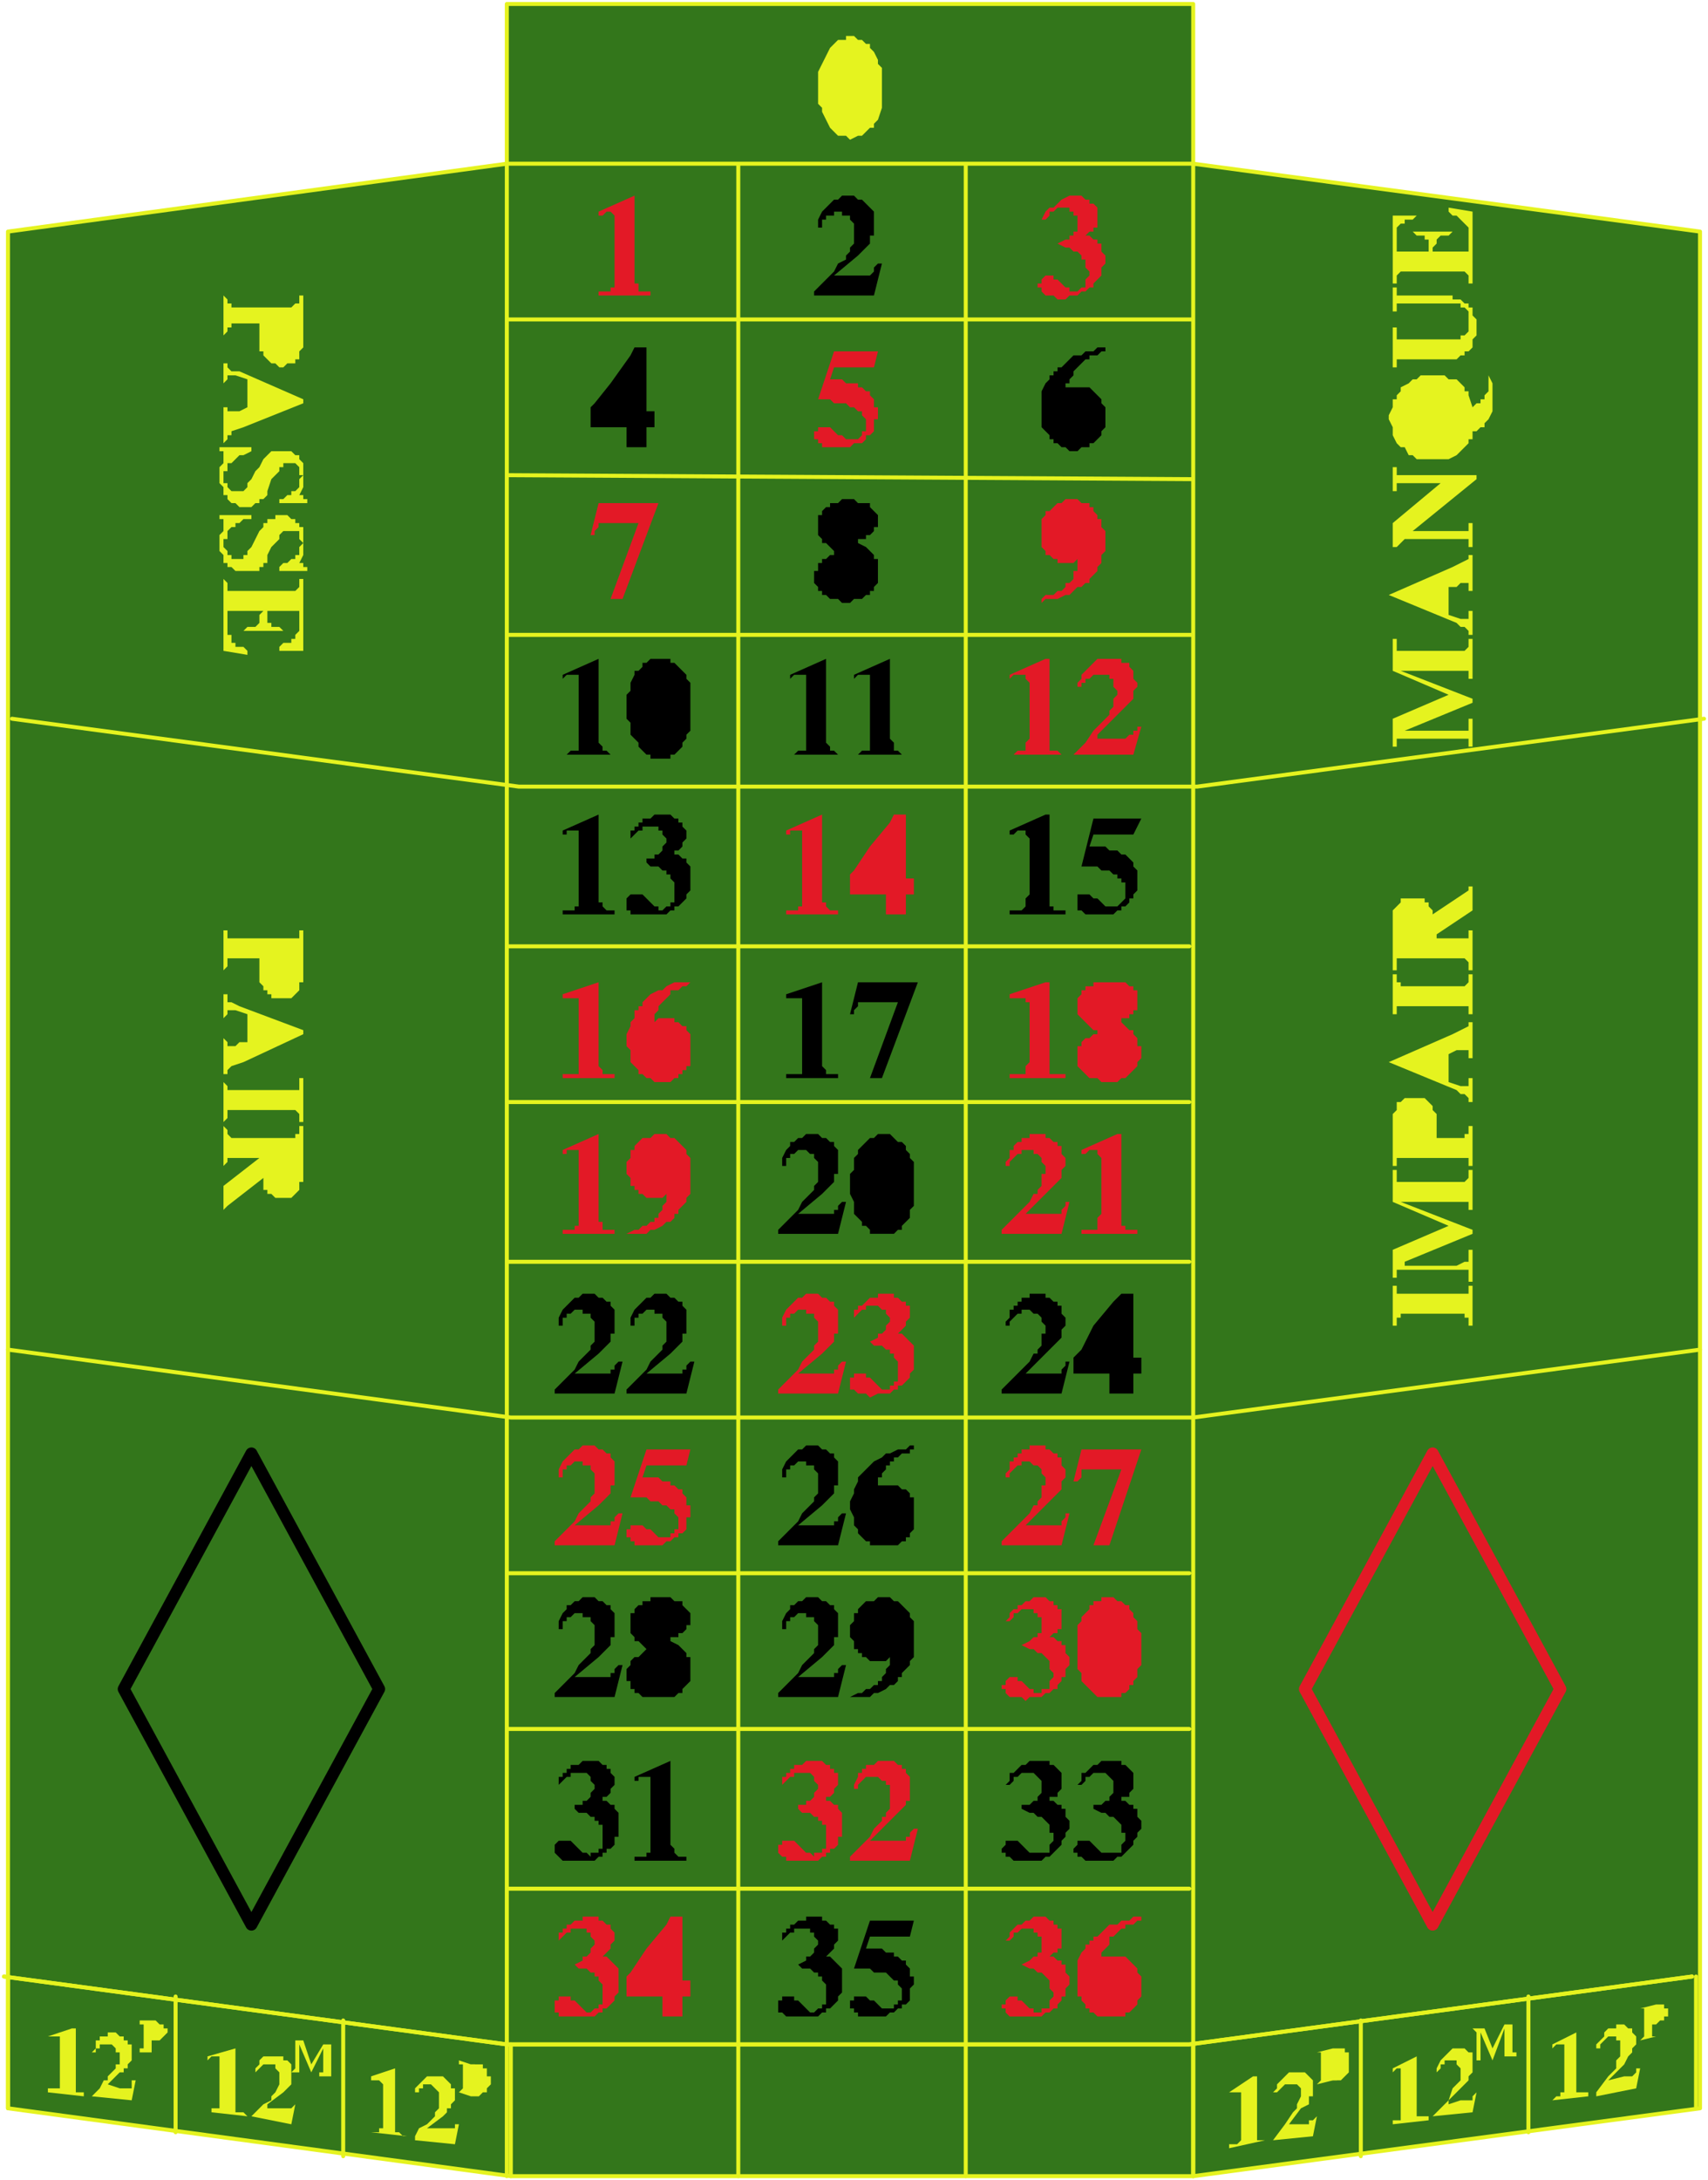 <svg xmlns="http://www.w3.org/2000/svg" width="273.92" height="3.64in" fill-rule="evenodd" stroke-linecap="round" preserveAspectRatio="none" viewBox="0 0 428 546"><style>.brush1{fill:#000}.pen2{stroke:none}.pen3{stroke:#e5f31f;stroke-width:1;stroke-linejoin:round}.brush3{fill:#e5f31f}.brush4{fill:#e31926}</style><path d="m2 58 125-17V1h172v40l127 17v470l-127 17H128L2 528V58z" class="pen2" style="fill:#33761b"/><path fill="none" d="m2 58 125-17V1h172v40l127 17v470l-127 17H128L2 528V58" class="pen3"/><path fill="none" d="m426 338-127 17H128L2 338m425-158-127 17H130L3 180m421 315-126 17H127L1 495" class="pen3"/><path fill="none" d="m424 495-126 17H127L1 495M127 41h172M127 80h172m-172 39 172 1m-172 39h172m-172 78h171m-171 39h171m-171 40h171m-171 78h171m-171 39h171m-171 40h171m0 39H127m0-471v504m58-504v504m57-504v504m57-504v504" class="pen3"/><path d="m211 32 1 1h1v1l1-1h1v-3l1-1V16l-1-2v-3h-1v-1h-1l-1 1-1 1v20z" class="pen2 brush3"/><path d="m208 12 1-1 1-1h2V9h2l1 1h1l1 1h1v1l1 1 1 2v1l1 1v10l-1 3-1 1v1h-1l-1 1-1 1h-1l-2 1-1-1h-2l-1-1-1-1-1-2-1-2v-1l-1-1v-8l1-2 1-2 1-2z" class="pen2 brush3"/><path d="M150 73h3v-1h1V54l-1-1h-1l-1 1h-1v-1l9-4v22h1v2h3v1h-13v-1z" class="pen2 brush4"/><path d="m204 73 3-3 2-2 1-2 2-1v-1l1-1v-1l1-1v-5l-1-1v-1h-2v-1h-2v1h-2v1h-1v2h-1v-2l1-2 1-1 1-1 1-1h1l1-1h3l1 1h1l1 1 1 1 1 1v6h-1v2l-1 1-1 1-1 1-6 5h9l1-1v-1l1-1h1l-2 8h-15v-1z" class="pen2 brush1"/><path d="m266 71 1 1h1v1h2l1-1h1v-2l1-1v-1l-1-1v-2h-1v-1l-1-1h-1l-1-1h-1l-2-1 2-1h1v-1h1v-1h1v-4h-1v-1h-1v-1h-3l-1 1h-1v1l-1 1h-1l1-2 1-1h1l1-1 1-1 2-1h3l1 1h1v1h1l1 1v5h-1v1h-1l-1 1h1l1 1h1v1h1v2l1 1v2l-1 1v2l-1 1-1 1v1h-1l-1 1h-1l-1 1h-2l-1 1h-2l-1-1h-2l-1-1v-1h-1v-1h1v-1l1-1h2v1h1l1 1z" class="pen2 brush4"/><path d="M157 103V93l-7 10h7z" class="pen2 brush1"/><path d="m148 102 1-1 4-5 5-7 1-2h3v16h2v4h-2v5h-5v-5h-9v-5z" class="pen2 brush1"/><path d="M205 108v-1h3l1 1 1 1h1l1 1h3l1-1v-1h1v-3l-1-1v-1h-1l-1-1h-1l-1-1h-3l-1-1h-3l4-12h11l-1 4h-10l-1 3h3l1 1h3v1h1l1 1h1v1l1 1v2h1v3h-1v3l-1 1h-1v1l-1 1h-2l-1 1h-7v-1h-1v-1h-1v-2h1z" class="pen2 brush4"/><path d="M267 99v2l-1 2 1 3v4l1 1h1v1h1v-1h1v-11l-1-1h-3z" class="pen2 brush1"/><path d="M277 88h-1l-1 1h-2v1h-1l-1 1-1 1-1 1v1l-1 1v1h-1v1h6l1 1 1 1 1 1v1l1 1v5l-1 1v1l-1 1-1 1h-1v1h-2l-1 1h-2l-1-1h-1l-1-1h-1v-1h-1v-1l-1-1-1-1v-9l1-2 1-1v-1h1v-1h1v-1h1l1-1 1-1 1-1h2l1-1h2l1-1h2v1z" class="pen2 brush1"/><path d="M150 126h15l-9 24h-3l7-19h-10v1l-1 1v1h-1l2-8z" class="pen2 brush4"/><path d="M215 133v-6h-1l-1-1h-1l-1 1h-1v1l-1 1v1l1 1v1h1v1l1 1h1l1 1 1-1v-1zm-6 14v1h1v1h4v-1h1v-5l-1-1-1-1-1-1-2-1v1l-1 1v6z" class="pen2 brush1"/><path d="M206 140h1l1-1h1v-1l-1-1-1-1h-1v-1l-1-1v-5h1v-1l1-1h1v-1h2l1-1h3l1 1h3v1l1 1 1 1v3h-1v1l-1 1h-1v1h-2v1l2 1 1 1 1 1v1h1v6l-1 1v1h-1v1h-1l-1 1h-2l-1 1h-2l-1-1h-2l-1-1h-1v-1h-1v-1l-1-1v-3h1v-2h1v-1z" class="pen2 brush1"/><path d="M270 139h1v-11h-1v-1h-1v-1h-1l-1 1v1h-1v8l1 1v2h3z" class="pen2 brush4"/><path d="m261 150 1-1h2l1-1h1l1-1v-1h1l1-1v-2h1v-3l-1 1h-4v-1h-1l-1-1h-1v-1l-1-1v-7l1-1v-1h1l1-1 1-1h1l1-1h3l1 1h2v1h1v1l1 1v1h1v2l1 1v5l-1 1v2l-1 1v1l-1 1-1 1v1h-1l-1 1h-1l-1 1-1 1h-1l-2 1h-3l-1 1v-1z" class="pen2 brush4"/><path d="M141 189h1l1-1h2v-19h-3l-1 1v-1l9-4v21l1 1v1h1l1 1h1-13zm23-2v2h2l1-1v-1l1-1v-16l-1-2v-2h-3v1l-1 1v19h1z" class="pen2 brush1"/><path d="m160 168 1-1v-1h1l1-1h5v1h1l1 1 1 1 1 1v1l1 1v12l-1 1v1l-1 1v1l-1 1-1 1h-1v1h-5v-1h-1l-1-1-1-1v-1l-1-1-1-1v-3l-1-1v-6l1-1v-2l1-2v-1h1zm38 21h1l1-1h2v-19h-3l-1 1v-1l9-4v21l1 1v1h1l1 1h1-13zm16 0h1l1-1h2v-19h-3l-1 1v-1l9-4v20l1 1v2h1l1 1h1-13z" class="pen2 brush1"/><path d="M253 189h1l1-1h2v-2l1-1v-14l-1-1v-1h-3l-1 1v-1l9-4h1v23h2l1 1h1-14zm16 0 3-3 2-3 2-2 1-1 1-1v-1l1-1v-2l1-1v-1l-1-1v-2h-1v-1h-4l-1 1h-1v1h-1v1h-1v-1l1-1v-1l1-1 1-1 1-1 1-1h6v1h2v1l1 1v2l1 1v1l-1 1v2l-1 1-1 1-1 1-1 1-5 5v1h7l1-1h1v-1h1v-1h1l-2 7h-15z" class="pen2 brush4"/><path d="M141 228h3v-1h1v-19h-3v1h-1v-1l9-4v22h1v1l1 1h2v1h-13v-1zm22-2 1 1h1v1h1l1-1h1v-1h1v-5l-1-1v-1h-1v-1h-1l-1-1h-2l-1-1v-1h2v-1h1l1-1v-1l1-1v-1l-1-1v-1h-1v-1h-4v1h-1l-1 1-1 1v-2h1v-1h1v-1h1v-1h2l1-1h4l1 1h1v1h1v1l1 1v2l-1 1v1l-1 1h-1v1h1l1 1h1v1l1 1v6l-1 1v1l-1 1-1 1h-1v1h-1l-1 1h-9v-1h-1v-3l1-1h3l1 1 1 1z" class="pen2 brush1"/><path d="M197 228h3v-1h1v-19h-3v1h-1v-1l9-4v22h1v1l1 1h2v1h-13v-1zm25-8v-11l-7 10v1h7z" class="pen2 brush4"/><path d="m213 219 1-1 4-6 5-6 1-2h3v16h2v4h-2v5h-5v-5h-9v-5z" class="pen2 brush4"/><path d="M253 228h3l1-1v-2l1-1v-14l-1-1v-1h-2l-1 1h-1v-1l9-4h1v23h1v1h3v1h-14v-1zm17-4h3l1 1h1l1 1 1 1h3l1-1 1-1v-4h-1v-1h-1v-1h-1l-1-1h-2l-1-1h-4l3-12h12l-2 4h-10l-1 3h4l1 1h2l1 1h1l1 1 1 1v1l1 1v5l-1 1v1h-1v1l-1 1h-1v1h-1l-1 1h-7l-1-1h-1v-4z" class="pen2 brush1"/><path d="M141 269h4v-19h-4v-1l9-3v21l1 1v1h3v1h-13v-1zm23-12h-1v10h1v2l1 1h2v-1l1-1v-9h-1v-2h-3z" class="pen2 brush4"/><path d="m173 246-1 1h-1l-1 1h-2v1l-1 1-1 1-1 1v1l-1 1v2l1-1h4v1h1l1 1h1v1l1 1v8h-1v1h-1v1h-1v1h-1l-1 1h-4l-1-1h-1l-1-1h-1v-1l-1-1-1-1v-3l-1-1v-3l1-2v-1l1-1v-2h1v-1h1v-1l1-1 1-1 2-1h1l1-1 2-1h4z" class="pen2 brush4"/><path d="M197 269h4v-19h-4v-1l9-3v21l1 1v1h3v1h-13v-1zm18-23h15l-9 24h-3l7-19h-10v1l-1 1v1h-1l2-8z" class="pen2 brush1"/><path d="M253 269h4v-2l1-1v-15h-1v-1h-4v-1l9-3h1v23h4v1h-14v-1zm27-16h1v-4l-1-1v-1h-4l-1 1v4h1v1h1v1h1l1 1 1-1v-1zm-5 14v2h1l1 1h1l1-1h1v-2h1v-2l-1-1v-2h-1v-1h-1l-1-1-1-1-1 2v1h-1v5h1z" class="pen2 brush4"/><path d="M272 260h1l1-1h1v-1h-1l-1-1-1-1-1-1-1-1v-4l1-1v-1h1v-1h2v-1h8l1 1h1v1h1v5h-1v1h-1v1h-2v1l2 2h1v1l1 1v2h1v3l-1 1v1l-1 1-1 1-1 1h-1l-1 1h-4l-1-1h-2l-1-1-1-1-1-1v-5h1v-1l1-1zm-131 48h3v-1h1v-19h-3v1h-1v-1l9-4v22h1v2h3v1h-13v-1zm26-10v-1h1v-8l-1-1v-2h-1v-1h-2v1h-1v10l1 1v1h3z" class="pen2 brush4"/><path d="m157 309 2-1h1l1-1h1l1-1h1v-1h1v-1l1-1v-1l1-1v-2l-1 1h-4l-1-1h-1v-1h-1v-1h-1v-2l-1-1v-3l1-1v-2h1v-1l1-1 1-1h2l1-1h3l1 1h1l1 1 1 1 1 1v1l1 1v9l-1 1v1l-1 1-1 1v1h-1v1l-1 1h-1l-1 1-2 1h-1l-1 1h-5z" class="pen2 brush4"/><path d="m195 308 3-3 2-2 1-2 2-2 1-1v-1l1-1v-5l-1-1v-1h-1l-1-1h-2l-1 1h-1v1h-1v2h-1v-2l1-2 1-1v-1h1l1-1h1l1-1h3l1 1h1l1 1h1v1l1 1v6h-1v2l-1 1-1 1-1 1-6 5h9v-1h1v-1l1-1h1l-2 8h-15v-1zm25-1v1h3v-1l1-1v-17l-1-1v-2h-1v-1h-1l-1 1v1l-1 1v18l1 1z" class="pen2 brush1"/><path d="m216 287 1-1 1-1h1l1-1h3l1 1 1 1h1l1 1v1l1 1v1l1 1v11l-1 1v2l-1 1-1 1v1h-1l-1 1h-6v-1l-1-1h-1v-1l-1-1-1-1v-3l-1-2v-5l1-1v-3l1-1v-1l1-1z" class="pen2 brush1"/><path d="m251 308 3-3 2-2 2-2 1-2h1v-1l1-1v-3h1v-2l-1-1v-1l-1-1h-1v-1h-3v1h-1l-1 1-1 1v1h-1v-1l1-1v-2h1v-1l1-1h1v-1h2v-1h4v1h1l1 1h1v1h1v2l1 1v2l-1 1v2l-1 1-1 1-1 1-1 1-5 5h9v-1l1-1v-1h1l-2 8h-15v-1zm20 0h4v-3l1-1v-14l-1-1v-1h-2l-1 1h-1v-1l9-4h1v23h1v1h3v1h-14v-1z" class="pen2 brush4"/><path d="m139 348 3-3 2-2 1-2 2-2 1-1v-1l1-1v-5l-1-1v-1h-2v-1h-2l-1 1h-1v1h-1v2h-1v-2l1-2 1-1 1-1 1-1h1l1-1h3l1 1h1l1 1h1v1l1 1v6h-1v2l-1 1-1 1-1 1-6 5h9v-1h1v-1l1-1h1l-2 8h-15v-1zm18 0 3-3 2-2 1-2 2-2 1-1v-1l1-1v-5l-1-1v-1h-2v-1h-2l-1 1h-1v1h-1v2h-1v-2l1-2 1-1 1-1 1-1h1l1-1h3l1 1h1l1 1h1v1l1 1v6h-1v2l-1 1-1 1-1 1-6 5h9v-1h1v-1l1-1h1l-2 8h-15v-1z" class="pen2 brush1"/><path d="m195 348 3-3 2-2 1-2 2-2 1-1v-1l1-1v-5l-1-1v-1h-2v-1h-2l-1 1h-1v1h-1v2h-1v-2l1-2 1-1 1-1 1-1h1l1-1h3l1 1h1l1 1h1v1l1 1v6h-1v2l-1 1-1 1-1 1-6 5h9v-1h1v-1l1-1h1l-2 8h-15v-1zm24-2 1 1 1 1h2v-1h1v-1h1v-5l-1-1v-1h-1v-1h-1l-1-1h-2l-1-1 2-1v-1h1l1-1v-1l1-1v-1l-1-1v-1h-1l-1-1h-3v1h-1l-1 1-1 1v-2h1v-1h1l1-1 1-1h2v-1h4v1h1l1 1h1v1h1v3l-1 1v1l-1 1-1 1h1l1 1 1 1 1 1v6l-1 1v1l-1 1-1 1h-1v1h-1l-1 1h-3l-2 1-1-1h-2l-1-1h-1v-3h1v-1h3v1h1l1 1z" class="pen2 brush4"/><path d="m251 348 3-3 2-2 2-2 1-2h1v-1l1-1v-3h1v-2l-1-1v-1l-1-1h-1l-1-1h-2v1h-1l-1 1-1 1v1h-1v-1l1-1v-2h1v-1h1v-1h1v-1h2v-1h4v1h1l1 1h1v1h1v2l1 1v2l-1 1v2l-1 1-1 1-1 1-1 1-5 5h9v-1l1-1v-1h1l-2 8h-15v-1zm27-8v-10l-7 9v1h7z" class="pen2 brush1"/><path d="m270 339 1-1 3-6 5-6 2-2h3v16h2v4h-2v5h-6v-5h-9v-4l1-1z" class="pen2 brush1"/><path d="m139 386 3-3 2-2 1-2 2-2 1-1v-1l1-1v-5l-1-1v-1h-2v-1h-2l-1 1h-1v1h-1v2h-1v-2l1-2 1-1 1-1 1-1h1l1-1h3l1 1h1l1 1h1v1l1 1v6h-1v2l-1 1-1 1-1 1-6 5h9v-1h1v-1l1-1h1l-2 8h-15v-1zm19-3v-1h3l1 1h1l1 1 1 1h3v-1h1v-1h1v-3l-1-1v-1h-1l-1-1h-1l-1-1h-2l-1-1h-4l4-12h11l-1 4h-10l-1 3h4l1 1h2v1h1l1 1h1v1l1 1v2h1v3h-1v3l-1 1h-1v1h-1l-1 1h-1l-1 1h-7v-1h-1v-1h-1v-2h1z" class="pen2 brush4"/><path d="m195 386 3-3 2-2 1-2 2-2 1-1v-1l1-1v-5l-1-1v-1h-2v-1h-2l-1 1h-1v1h-1v2h-1v-2l1-2 1-1 1-1 1-1h1l1-1h3l1 1h1l1 1h1v1l1 1v6h-1v2l-1 1-1 1-1 1-6 5h9v-1h1v-1l1-1h1l-2 8h-15v-1zm25-12h-1v9l1 1v2h3l1-1v-9h-1v-2h-1l-1-1h-1v1z" class="pen2 brush1"/><path d="M229 363h-1v1h-2l-1 1h-1v1h-1v1h-1v1l-1 1v1h-1v2h5l1 1h1l1 1v1h1v8l-1 1v1h-1v1h-1l-1 1h-7v-1h-1l-1-1-1-1v-1l-1-1v-2l-1-2v-2l1-2v-1l1-2v-1l1-1 1-1 1-1 1-1 2-1 1-1h1l2-1h2l1-1h1v1z" class="pen2 brush1"/><path d="m251 386 3-3 2-2 2-2 1-2h1v-1l1-1v-3h1v-2l-1-1v-1l-1-1h-1l-1-1h-2v1h-1l-1 1-1 1v1h-1v-1l1-1v-2h1v-1h1v-1h1v-1h2v-1h4v1h1l1 1h1v1h1v2l1 1v2l-1 1v2l-1 1-1 1-1 1-1 1-5 5h9v-1l1-1v-1h1l-2 8h-15v-1zm20-23h15l-8 24h-4l7-19h-10v2l-1 1h-1l2-8z" class="pen2 brush4"/><path d="m139 424 3-3 2-2 1-2 2-2 1-1v-1l1-1v-5l-1-1v-1h-2v-1h-2l-1 1h-1v1h-1v2h-1v-2l1-2 1-1v-1h1l1-1h1l1-1h3l1 1h1l1 1h1v1l1 1v6h-1v2l-1 1-1 1-1 1-6 5h9v-1h1v-1l1-1h1l-2 8h-15v-1zm29-16v-6h-1l-1-1h-2v1h-1v1l-1 1v1l1 1v1l1 1 1 1h1l1 1 1-1v-1zm-6 14v1h1v1h4v-1h1v-5l-1-1-1-1v-1h-1l-2-1v1l-1 1v6z" class="pen2 brush1"/><path d="M159 415h1l1-1 1-1-1-1-1-1h-1v-1l-1-1v-5h1v-1l1-1h1v-1h2v-1h5l1 1h2v1l1 1 1 1v3h-1v1l-1 1h-1v1h-2v1l2 1 1 1 1 1v1h1v6l-1 1-1 1v1h-1l-1 1h-8l-1-1h-1v-1h-1v-2h-1v-3l1-1v-1l1-1zm36 9 3-3 2-2 1-2 2-2 1-1v-1l1-1v-5l-1-1v-1h-2v-1h-2l-1 1h-1v1h-1v2h-1v-2l1-2 1-1v-1h1l1-1h1l1-1h3l1 1h1l1 1h1v1l1 1v6h-1v2l-1 1-1 1-1 1-6 5h9v-1h1v-1l1-1h1l-2 8h-15v-1zm28-10v-1h1v-8l-1-1v-2h-1v-1h-2v1h-1v10l1 1v1h3z" class="pen2 brush1"/><path d="m213 425 2-1h1l1-1h1l1-1h1v-1h1v-1l1-1v-1l1-1v-2l-1 1h-4l-1-1h-1v-1h-1v-1h-1v-2l-1-1v-3l1-1v-2h1v-1l1-1 1-1h2l1-1h3l1 1h1l1 1 1 1 1 1v1l1 1v9l-1 1v1l-1 1-1 1v1h-1v1l-1 1h-1l-1 1-2 1h-1l-1 1h-5z" class="pen2 brush1"/><path d="m257 422 1 1h1v1h2v-1h2v-2l1-1v-1l-1-1v-2l-1-1-1-1h-1l-1-1h-1l-2-1 2-1 1-1h1v-1h1v-4h-1v-1h-1v-1h-3l-1 1h-1v1l-1 1h-1l1-1v-1l1-1h1v-1h1l1-1h1l1-1h3l1 1h1v1h1v1h1v5h-1v1h-1l-1 1h1l1 1h1v1h1v2l1 1v2l-1 1v2h-1v1l-1 1v1h-1l-1 1h-1l-1 1h-3l-1 1-1-1h-3l-1-1v-1h-1v-1h1v-1l1-1h2v1h1l1 1zm19 1v1h3v-1h1v-20l-1-1v-1h-2v1h-1v2l-1 1v16l1 1v1z" class="pen2 brush4"/><path d="M273 403v-1h1v-1h2v-1h3l1 1h1l1 1h1v1l1 1v1l1 1v2l1 1v8l-1 1v2l-1 1v1h-1v1l-1 1h-1v1h-6l-1-1-1-1-1-1-1-1v-2l-1-1v-11l1-1v-1l1-1 1-1z" class="pen2 brush4"/><path d="m145 463 1 1h1l1 1v-1h2v-1h1v-6h-1v-1h-1v-1h-1l-1-1h-2l-1-1v-1h2v-1h1l1-1v-1l1-1v-1l-1-1v-1l-1-1h-4v1h-1l-1 1-1 1v-2h1v-1h1v-1h1v-1h2l1-1h4l1 1h1v1h1v1l1 1v2l-1 1v1l-1 1h-1v1h1l1 1h1v1l1 1v6h-1v2l-1 1h-1v1h-1v1h-1l-1 1h-8l-1-1-1-1v-2l1-1h3l1 1 1 1zm14 2h3v-1h1v-19h-3v1h-1v-1l9-4v21l1 1v1l1 1h2v1h-13v-1z" class="pen2 brush1"/><path d="m201 463 1 1h1l1 1v-1h2v-1h1v-6h-1v-1h-1v-1h-1l-1-1h-2l-1-1v-1h2v-1h1l1-1v-1l1-1v-1l-1-1v-1l-1-1h-4v1h-1l-1 1-1 1v-2h1v-1h1v-1h1v-1h2l1-1h4l1 1h1v1h1v1h1v3l-1 1v1l-1 1h-1v1h1l1 1h1v1l1 1v6h-1v2l-1 1h-1v1h-1v1h-1l-1 1h-8v-1h-1l-1-1v-2h1v-1h3l1 1 1 1zm12 2 3-3 2-2 1-2 2-2v-1h1v-1l1-1v-6h-1v-1h-1l-1-1h-3l-1 1-1 1v1h-1v-1l1-2v-1h1v-1h1v-1h2l1-1h4l1 1h1v1h1v1l1 1v6h-1v1l-1 1-1 1-1 1-6 6h9v-1h1v-1l1-1h1l-2 8h-15v-1z" class="pen2 brush4"/><path d="m257 463 1 1h2v1-1h3v-2l1-1v-2h-1v-2l-1-1-1-1h-1l-1-1h-1l-2-1v-1h2l1-1h1v-1l1-1v-3l-1-1-1-1h-3l-1 1h-1v1l-1 1h-1l1-1v-2h1l1-1 1-1h1l1-1h5v1h1l1 1 1 1v4l-1 1v1h-2v1h1l1 1h1v1h1v2l1 1v2l-1 1v1l-1 1v1l-1 1-1 1-1 1h-1l-1 1h-7l-1-1h-1v-1h-1v-1l1-1v-1h3l1 1 1 1zm18 0 1 1h2v1-1h3v-2l1-1v-2h-1v-2l-1-1-1-1h-1l-1-1h-1l-2-1v-1h2l1-1h1v-1l1-1v-3l-1-1-1-1h-3l-1 1h-1v1l-1 1h-1l1-1v-2h1l1-1 1-1h1l1-1h5v1h1l1 1 1 1v4l-1 1v1h-2v1h1l1 1h1v1h1v2l1 1v2l-1 1v1l-1 1v1l-1 1-1 1-1 1h-1l-1 1h-7l-1-1h-1v-1h-1v-1l1-1v-1h3l1 1 1 1z" class="pen2 brush1"/><path d="m145 502 1 1 1 1h1l1-1h1v-1h1v-5l-1-1v-1h-1v-1h-1l-1-1h-2l-1-1 2-1v-1h1l1-1v-1l1-1v-1l-1-1v-1h-1v-1h-4v1h-1l-1 1-1 1v-2h1v-1h1v-1h1l1-1h2v-1h4v1h1l1 1h1v1l1 1v2l-1 1v1l-1 1-1 1h1l1 1 1 1 1 1v6l-1 1v1l-1 1-1 1h-1v1h-1l-1 1h-9v-1h-1v-3h1v-1h3v1h1l1 1zm21-6v-10l-7 9v1h7z" class="pen2 brush4"/><path d="m157 495 1-1 4-6 5-6 1-2h3v16h2v4h-2v5h-5v-5h-9v-5z" class="pen2 brush4"/><path d="m201 502 1 1 1 1h1l1-1h1v-1h1v-5l-1-1v-1h-1v-1h-1l-1-1h-2l-1-1 2-1v-1h1l1-1v-1l1-1v-1l-1-1v-1h-1v-1h-4v1h-1l-1 1-1 1v-2h1v-1h1v-1h1l1-1h2v-1h4v1h1l1 1h1v1h1v3l-1 1v1l-1 1-1 1h1l1 1 1 1 1 1v6l-1 1v1l-1 1-1 1h-1v1h-1l-1 1h-8l-1-1h-1v-3h1v-1h3v1h1l1 1zm13-1v-1h3l1 1h1l1 1 1 1h3v-1h1v-1h1v-3l-1-1v-1h-1l-1-1-1-1h-3l-1-1h-4l4-12h11l-1 4h-10l-1 3h4l1 1h2v1h1l1 1h1v1l1 1v2h1v2l-1 1v3l-1 1h-1v1h-1l-1 1h-1l-1 1h-7v-1h-1v-1h-1v-2h1z" class="pen2 brush1"/><path d="m257 502 1 1h1v1h2v-1h2v-2l1-1v-1l-1-1v-2l-1-1-1-1h-1l-1-1h-1l-2-1 2-1 1-1h1v-1h1v-4h-1v-1h-1v-1h-3l-1 1h-1v1l-1 1h-1l1-1v-1l1-1 1-1h1l1-1h1l1-1h3l1 1h1v1h1v1h1v5h-1v1h-1l-1 1h1l1 1h1v1h1v2l1 1v2l-1 1v2h-1v1l-1 1v1h-1l-1 1h-1l-1 1h-8l-1-1v-1h-1v-1h1v-1l1-1h2v1h1l1 1zm19-10v2l-1 2 1 3v4l1 1h3v-11l-1-1h-1l-1-1-1 1z" class="pen2 brush4"/><path d="M286 481h-1l-1 1h-2v1h-1l-1 1-1 1h-1v2l-1 1-1 1v1h6l1 1 1 1 1 1v1l1 1v5l-1 1v1l-1 1-1 1h-1v1h-7l-1-1h-1v-1h-1v-1l-1-1v-1h-1v-9l1-2 1-1v-1h1v-1h1v-1h1l1-1 1-1 1-1h2l1-1h2l1-1h2v1z" class="pen2 brush4"/><path fill="none" d="m359 364 32 59-32 59-32-59 32-59" style="stroke:#e31926;stroke-width:3;stroke-linejoin:round"/><path fill="none" d="m63 364 32 59-32 59-32-59 32-59" style="stroke:#000;stroke-width:3;stroke-linejoin:round"/><path d="M66 85h1v1h7v-1h1v-3h-1v-1h-8v4z" class="pen2 brush3"/><path d="m56 74 1 1v1h1v1h15l1-1h1v-2h1v13l-1 1v2h-1v1h-2l-1 1h-1l-1-1h-1l-1-1-1-1v-1h-1v-7h-7v1h-1v1l-1 1V74zm7 28 7-3v-1l-7-2v6z" class="pen2 brush3"/><path d="M56 90v1h1v1l1 1h2l16 7v1l-15 6-3 1v1h-1v1l-1 1v-10 1h1v1h3l2-1v-7l-3-1h-2v1l-1 1v-6zm7 22v1l-2 1h-1l-1 1-1 1h-1v2h-1v3h1v1l1 1h3l1-1v-1l1-1 1-2 1-1 1-2 1-1 1-1h5l1 1h1v1l1 1v6l-1 2h1v1h1v1h-7v-1h1l1-1h1v-1h1l1-1v-2l1-1h-1v-2l-1-1h-3v1h-1v1l-2 2-1 3v1l-1 1h-1v1h-1l-1 1h-3l-1-1h-1l-1-1v-1h-1v-2l-1-1v-4l1-1v-3h-1v-1h8zm0 17v1h-2l-1 1h-1v1h-1l-1 1v2h-1v2l1 1v1h1v1h3v-1h1v-1l1-1 1-2 1-2 1-1v-1h1v-1h2v-1h3l1 1h1v1h1v1h1v7l-1 2h1v1h1v1h-7v-1l1-1h1l1-1h1v-1h1v-2l1-1-1-1v-2h-4l-1 1v1l-2 2-1 2v2h-1v1h-1v1h-6l-1-1h-1v-1h-1v-2l-1-1v-4l1-1v-3h-1v-1h8zm-7 16 1 1v2h17l1-1v-2h1v18h-6v-1l1-1h2v-1h1v-1l1-1v-5h-8v3h1v1h2l1 1H61l1-1h2l1-1v-2l1-1h-9v6h1v2h1v1h2l1 1v1l-6-1v-18zm10 99h1l1 1h5l1-1 1-1v-3h-9v4z" class="pen2 brush3"/><path d="M56 233h1v2h18v-2h1v13h-1v2l-1 1-1 1h-5v-1h-1v-1h-1v-1l-1-1v-6h-8v2l-1 1v-10zm7 27 7-3-7-3v6z" class="pen2 brush3"/><path d="M56 249h1v2h1l2 1 16 6v1l-15 7-3 1-1 1v1h-1v-9l1 1v1h2l1-1h2v-7l-3-1h-2v1l-1 1v-6zm0 21v1l1 1v1h18v-3h1v11h-1v-2l-1-1H57v2l-1 1v-11zm0 12 1 1v1l1 1h16v-1h1v-2h1v14h-1v2l-1 1-1 1h-4l-1-1h-1v-1h-1v-3l-9 7-1 1v-6l9-7h-8v1l-1 1v-10z" class="pen2 brush3"/><path d="m67 294 1 1h5l1-1 1-1v-3h-9v2l1 1v1zm301 38v-2h-1v-1h-16v1h-1v2h-1v-10h1v2h18v-2h1v10h-1zm0-11v-3h-18v2h-1v-7l14-6-14-6v-8h1v3h17l1-1v-2h1v10h-1v-2h-17l18 7v1l-17 7v1h13l2-1h1v-3h1v8h-1zm-10-40-1-1h-6v1h-1v4h9v-3l-1-1z" class="pen2 brush3"/><path d="M368 292v-2h-18v2h-1v-13l1-1v-2h1l1-1h5l1 1 1 1v1l1 1v6h7v-1h1v-2h1v10h-1zm-6-27-7 3 7 3v-6z" class="pen2 brush3"/><path d="M368 276v-1l-1-1h-1l-1-1-17-7 16-7 2-1 2-1v-1h1v9h-1v-2h-3l-2 1v7l3 1h2v-2h1v6h-1zm0-22v-2h-18v2h-1v-10h1v2h1v1h16l1-1v-2h1v10h-1zm0-11v-2l-1-1h-17v3h-1v-15l1-1 1-1v-1h6v1h1v1l1 1v1l9-6v-1h1v6l-9 6v1h8v-2h1v10h-1z" class="pen2 brush3"/><path d="m358 231-1-1h-5l-1 1h-1v4h9v-2l-1-1v-1zm10-44v-2h-18v2h-1v-7l14-6-14-6v-8h1v3h17l1-1v-2h1v10h-1v-2h-17l18 7v1l-17 7h16v-3h1v7h-1zm-6-39-7 3 7 3v-6z" class="pen2 brush3"/><path d="M368 159v-1l-1-1h-1l-1-1-17-7 16-7 2-1 2-1v-1h1v9h-1v-2h-2l-1 1h-2v7l3 1h2v-2h1v6h-1zm0-22v-2h-16l-2 2h-1v-6l12-10h-11v2h-1v-6h1v2h20v1l-16 13h14v-2h1v6h-1zm-3-37h-3l-1-1h-4l-2 1h-2l-1 1-1 1h-1v1l-1 2 1 1v1l1 1 1 1h1l2 1h9l1-1h1l1-1h1v-2l1-1v-1l-1-1v-1l-1-1h-1v-1h-1z" class="pen2 brush3"/><path d="m351 97 2-1 1-1h1l1-1h6l1 1h2l1 1 1 1v1h1v1l1 3 1-1h1v-1h1v-1l1-1v-4l1 2v7l-1 2-1 1v1h-1l-1 1h-1v2h-1v1l-1 1-1 1-1 1-2 1h-8l-1-1h-1l-1-2h-1l-1-1-1-2v-2l-1-2v-1l1-2v-2h1v-1l1-1v-1zm-2-15h1v3h16v-1h1l1-1v-5l-1-1h-1v-1h-16v2h-1v-6h1v2h14v1h2l1 1h1v1h1v2l1 1v4l-1 1v2l-1 1h-1v1h-1l-1 1h-15v2h-1V82zm20-11h-1v-2l-1-1h-16l-1 1v2h-1V54h6l-1 1h-2v1h-1l-1 1v6h8v-3h-1v-1h-2l-1-1h10l-1 1h-2l-1 1v1l-1 1v1h9v-6l-1-1-1-1-1-1h-1l-1-1v-1l6 1v18z" class="pen2 brush3"/><path fill="none" d="M2 495v33m42 6v-34m42 40v-34m42 6v33m297-50v33m-42 6v-34m-42 40v-34m-42 6v33" class="pen3"/><path d="M308 537h2l1-1v-12h-3l6-4h1v16h2l-9 2v-1zm11-1 3-4 2-3 1-1v-1l1-2v-2l-1-1h-3l-1 1-1 1h-1l1-1v-1l1-1 1-1 1-1h4l1 1 1 1v4h-1v2l-2 1-3 4h5v-1h1l1-1-1 5-10 1zm30-5h2v-13h-1l-1 1v-1l6-3v15h3v1l-9 1v-1zm10-1 4-4 1-3 1-1 1-1v-3l-1-1v-1h-3v1h-1v1l-1 1v-1l1-2 1-1 1-1 1-1h3l1 1h1v5l-1 1v1l-1 1-4 4v1l3-1h3v-1l1-1-1 5-10 1zm30-4 1-1h1v-1h1v-12h-2l-1 1v-1l6-3v15h3v1l-9 1zm11-2 3-4 2-2v-2l1-1v-4h-1v-1h-2l-1 1-1 1v1h-1v-1l1-1 1-1v-1l1-1h2v-1h2l1 1h1v1l1 1v2l-1 1v1l-1 1-1 2-4 4 4-1h2l1-1v-1h1l-1 5-10 2v-1zm15-18 1-1v-1l-1-1h-1v4l1-1z" class="pen2 brush3"/><path d="m411 511 1-1v-7h-1l4-1h2v1h1v2h-1v1h-1l-1 1h-1v3h1l-4 1zm-42 5h1v-7l-1-1h3l2 5 3-6h3-1v7h1v1h-4 1v-7l-3 8-3-7v7h1-3zm-39 6 1-1v-7h-1l4-1h3v1h1v5l-1 1-1 1h-2l-4 1z" class="pen2 brush3"/><path d="M333 521h2v-1h1v-6h-3v7zm-321 2h3v-13h-3l6-2h1v16h2v1l-9-1v-1zm11 2 2-2 1-2h1v-1l1-1 1-1v-1h1v-3h-1v-1l-1-1h-3v1h-1v1h-1l1-1v-2h1v-1h2v-1h2l1 1h1v1h1v1h1v4l-1 1v1h-1v1h-1l-3 3 3 1h3v-2h1l-1 5-10-1zm30 3h2v-13h-2l-1 1v-1l7-2v16h2l1 1-9-1v-1zm10 2 2-2 1-1 2-1v-1l1-1 1-2v-3l-1-1v-1h-3l-1 1-1 1v-1l1-1v-1l1-1h5v1h1l1 1v5l-1 1-1 1-4 3v1h6l1-1-1 5-10-2zm30 4h2v-1h1v-11l-1-1h-2v-1l6-2v16h1l1 1h1l-9-1zm11 1 1-2 2-1 1-1 1-1v-1l1-1v-4l-1-1-1-1h-2v1h-1v1h-1v-1l1-1 1-1 1-1h4l1 1 1 1v1h1v3l-1 1v1h-1v1l-1 1-4 3h7v-1h1l-1 5-10-1v-1zm-65-25 1-1v-1h-1v-1h-1v3h1z" class="pen2 brush3"/><path d="M35 514v-1h1v-6h-1v-1h4l1 1h1v1h1v1l-1 1-1 1h-2v3h1-4zm38 5 1-1v-7h-1 3l2 6 3-5h3-1v8h1-4v-1h1v-6l-3 6-3-7v7h1-3zm42 5 1-1v-6h-1v-1l3 1h3v1h1v2h1v2l-1 1v1h-1l-1 1h-2l-3-1z" class="pen2 brush3"/><path d="M118 524h2v-1l1-1v-2h-1v-2h-1v-1h-1v7z" class="pen2 brush3"/></svg>

